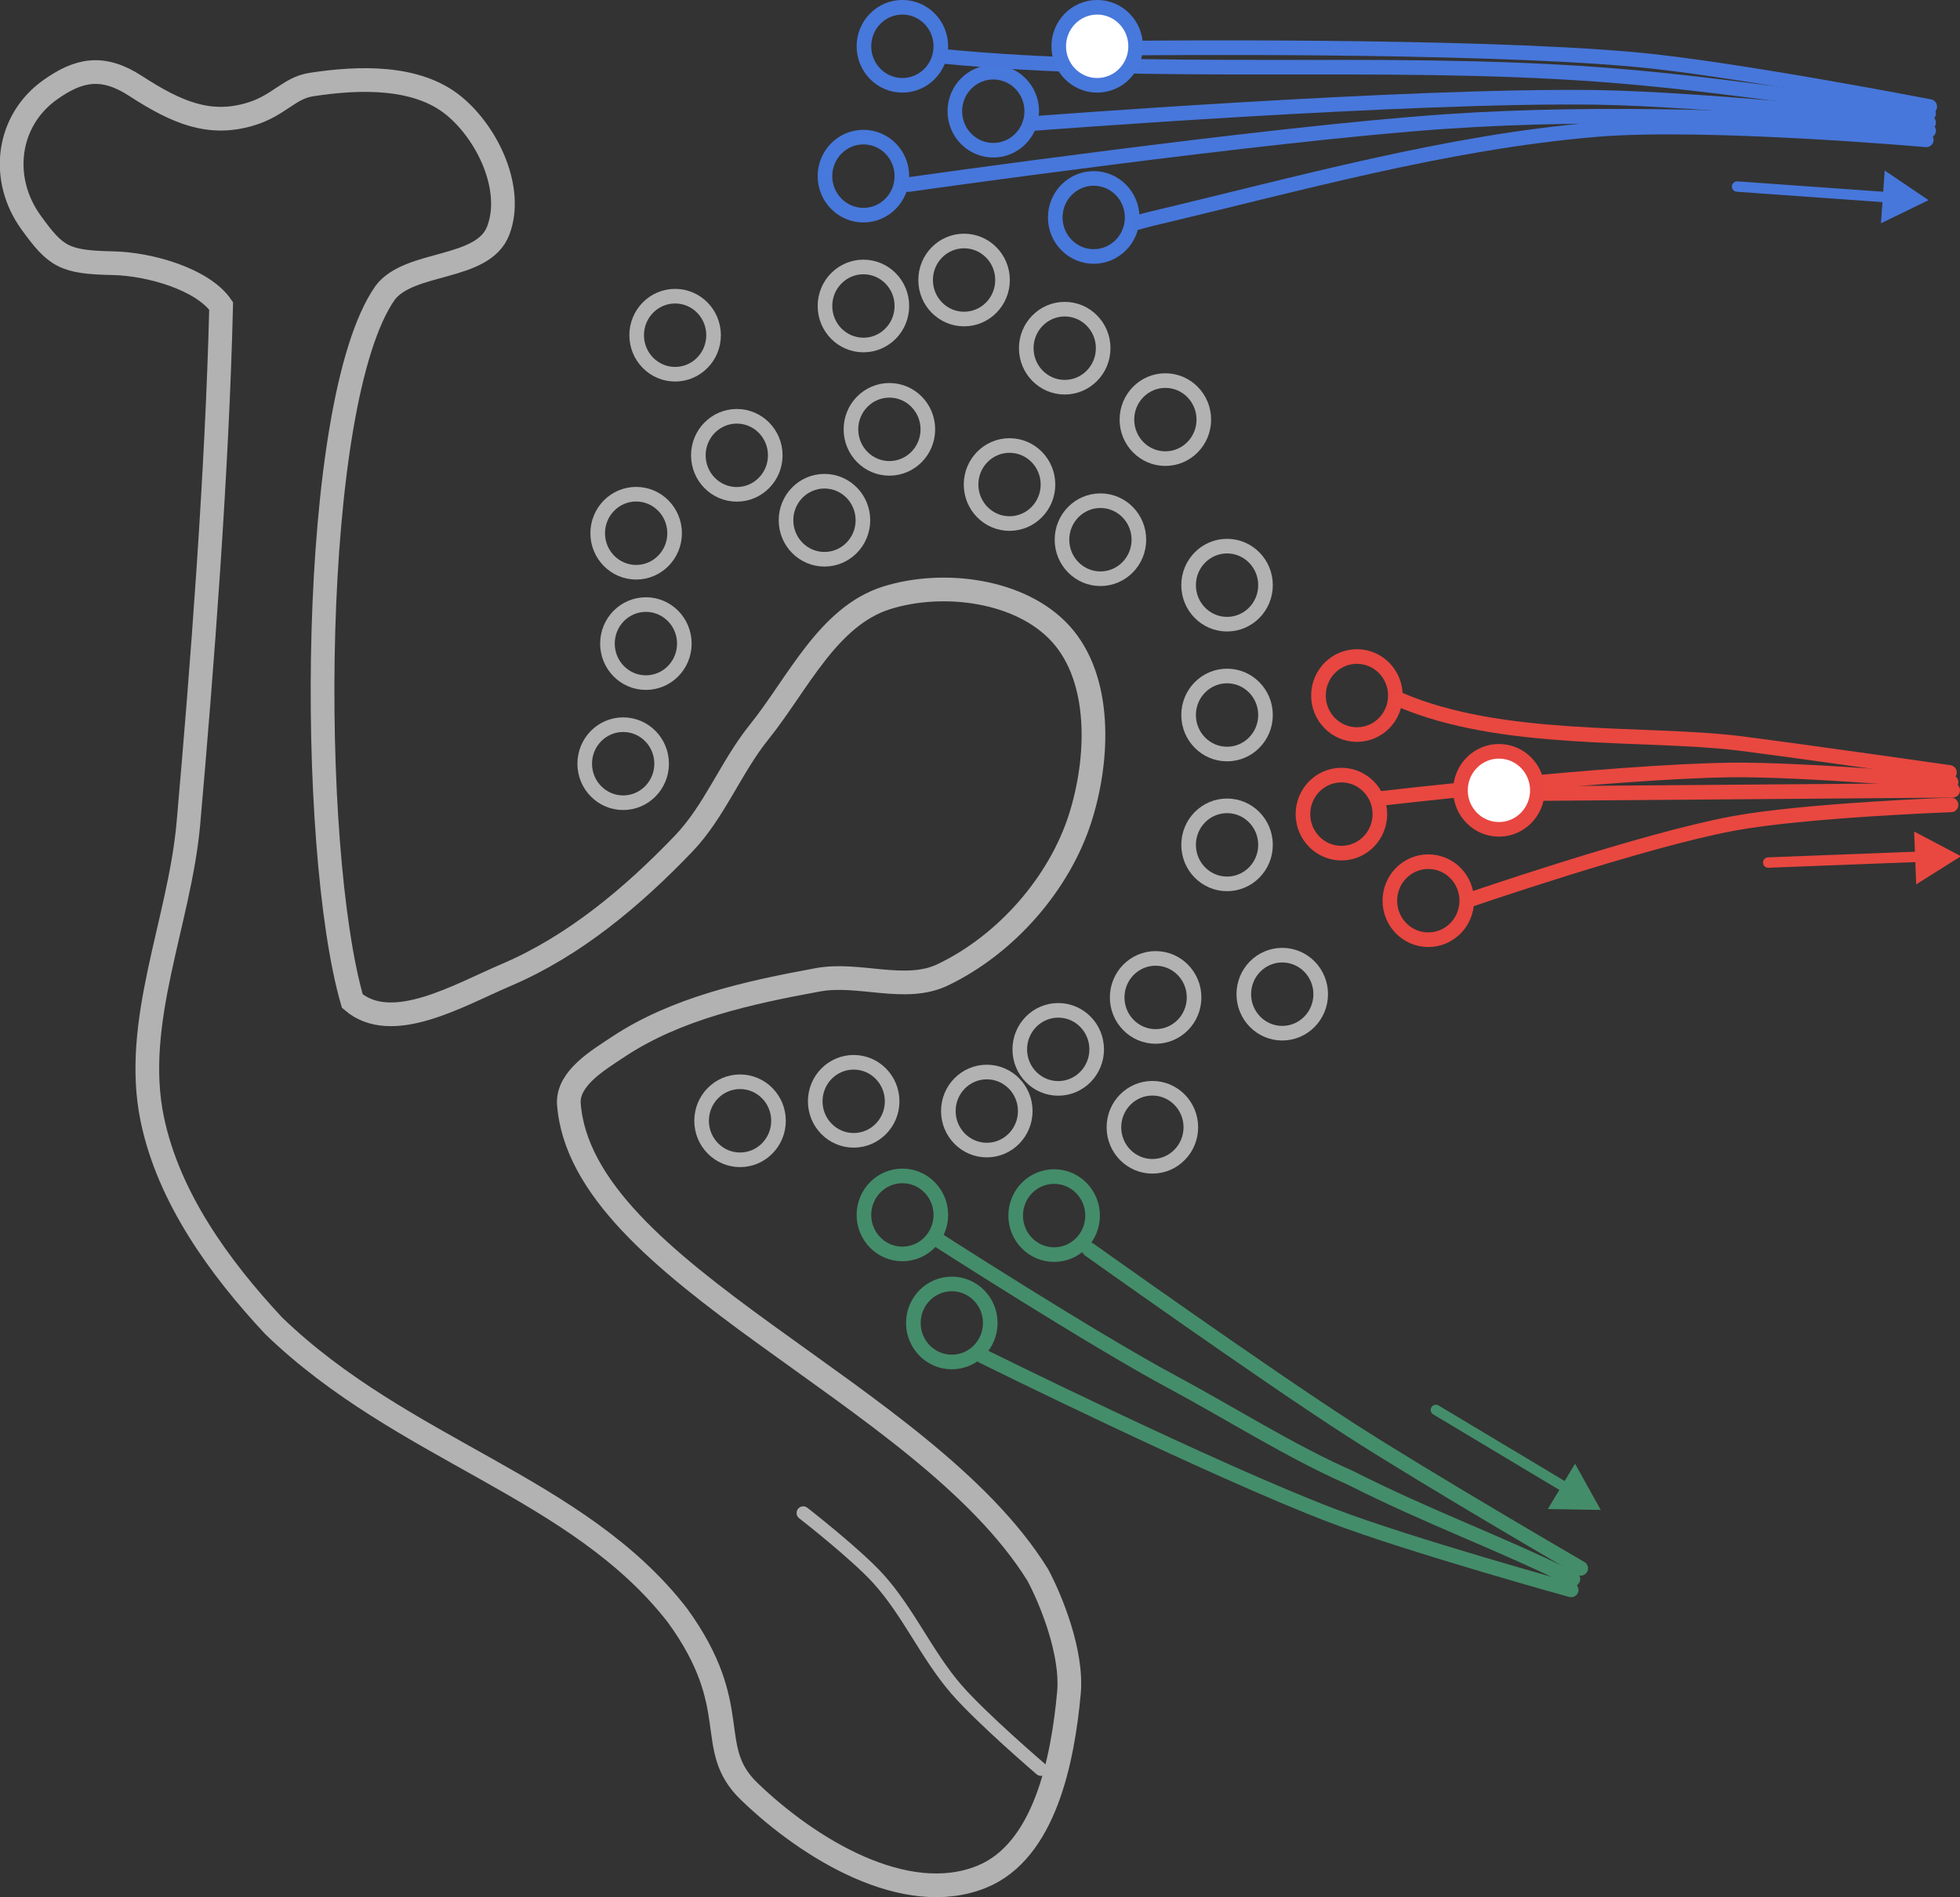 <?xml version="1.0" encoding="UTF-8" standalone="no"?>
<!-- Created with Inkscape (http://www.inkscape.org/) -->

<svg
   xmlns:dc="http://purl.org/dc/elements/1.1/"
   xmlns:cc="http://creativecommons.org/ns#"
   xmlns:rdf="http://www.w3.org/1999/02/22-rdf-syntax-ns#"
   xmlns:svg="http://www.w3.org/2000/svg"
   xmlns="http://www.w3.org/2000/svg"
   xmlns:sodipodi="http://sodipodi.sourceforge.net/DTD/sodipodi-0.dtd"
   xmlns:inkscape="http://www.inkscape.org/namespaces/inkscape"
   width="603.692"
   height="584.44"
   id="svg3106"
   version="1.1"
   inkscape:version="0.48.4 r9939"
   sodipodi:docname="calyx inputs.svg">
  <rect width="100%" height="100%" fill="#333333" stroke="none"/>
  <defs
     id="defs3108" />
  <sodipodi:namedview
     id="base"
     pagecolor="#ffffff"
     bordercolor="#666666"
     borderopacity="1.0"
     inkscape:pageopacity="0.0"
     inkscape:pageshadow="2"
     inkscape:zoom="0.5"
     inkscape:cx="367.60001"
     inkscape:cy="70.733701"
     inkscape:document-units="px"
     inkscape:current-layer="layer1"
     showgrid="false"
     inkscape:window-width="1920"
     inkscape:window-height="1017"
     inkscape:window-x="-8"
     inkscape:window-y="-8"
     inkscape:window-maximized="1"
     fit-margin-top="0"
     fit-margin-left="0"
     fit-margin-right="0"
     fit-margin-bottom="0" />
  <g
     inkscape:label="Layer 1"
     inkscape:groupmode="layer"
     id="layer1"
     transform="translate(-115.564,-116.913)">
    <g
       id="g3846">
      <ellipse
         transform="translate(-416.107,-75.993)"
         sodipodi:ry="12.020815"
         sodipodi:rx="11.844039"
         sodipodi:cy="333.16531"
         sodipodi:cx="758.61096"
         d="m 770.455,333.165 c 0,6.639 -5.303,12.021 -11.844,12.021 -6.541,0 -11.844,-5.382 -11.844,-12.021 0,-6.639 5.303,-12.021 11.844,-12.021 6.541,0 11.844,5.382 11.844,12.021 z"
         id="path3781"
         style="fill:none;stroke:#b2b2b2;stroke-width:4.5;stroke-miterlimit:4;stroke-opacity:1;stroke-dasharray:none"
         cx="758.611"
         cy="333.165"
         rx="11.844"
         ry="12.021" />
      <ellipse
         transform="translate(-416.107,-75.993)"
         sodipodi:ry="12.020815"
         sodipodi:rx="11.844039"
         sodipodi:cy="453.16531"
         sodipodi:cx="909.61096"
         d="m 921.455,453.165 c 0,6.639 -5.303,12.021 -11.844,12.021 -6.541,0 -11.844,-5.382 -11.844,-12.021 0,-6.639 5.303,-12.021 11.844,-12.021 6.541,0 11.844,5.382 11.844,12.021 z"
         style="fill:none;stroke:#b2b2b2;stroke-width:4.5;stroke-miterlimit:4;stroke-opacity:1;stroke-dasharray:none"
         id="path3783"
         cx="909.611"
         cy="453.165"
         rx="11.844"
         ry="12.021" />
      <ellipse
         transform="translate(-416.107,-75.993)"
         sodipodi:ry="12.020815"
         sodipodi:rx="11.844039"
         sodipodi:cy="325.16531"
         sodipodi:cx="805.61096"
         d="m 817.455,325.165 c 0,6.639 -5.303,12.021 -11.844,12.021 -6.541,0 -11.844,-5.382 -11.844,-12.021 0,-6.639 5.303,-12.021 11.844,-12.021 6.541,0 11.844,5.382 11.844,12.021 z"
         id="path3785"
         style="fill:none;stroke:#b2b2b2;stroke-width:4.5;stroke-miterlimit:4;stroke-opacity:1;stroke-dasharray:none"
         cx="805.611"
         cy="325.165"
         rx="11.844"
         ry="12.021" />
      <ellipse
         transform="translate(-416.107,-75.993)"
         sodipodi:ry="12.020815"
         sodipodi:rx="11.844039"
         sodipodi:cy="300.16531"
         sodipodi:cx="859.61096"
         d="m 871.455,300.165 c 0,6.639 -5.303,12.021 -11.844,12.021 -6.541,0 -11.844,-5.382 -11.844,-12.021 0,-6.639 5.303,-12.021 11.844,-12.021 6.541,0 11.844,5.382 11.844,12.021 z"
         style="fill:none;stroke:#b2b2b2;stroke-width:4.5;stroke-miterlimit:4;stroke-opacity:1;stroke-dasharray:none"
         id="path3787"
         cx="859.611"
         cy="300.165"
         rx="11.844"
         ry="12.021" />
      <ellipse
         transform="translate(-416.107,-75.993)"
         sodipodi:ry="12.020815"
         sodipodi:rx="11.844039"
         sodipodi:cy="342.16531"
         sodipodi:cx="842.61096"
         d="m 854.455,342.165 c 0,6.639 -5.303,12.021 -11.844,12.021 -6.541,0 -11.844,-5.382 -11.844,-12.021 0,-6.639 5.303,-12.021 11.844,-12.021 6.541,0 11.844,5.382 11.844,12.021 z"
         id="path3789"
         style="fill:none;stroke:#b2b2b2;stroke-width:4.5;stroke-miterlimit:4;stroke-opacity:1;stroke-dasharray:none"
         cx="842.611"
         cy="342.165"
         rx="11.844"
         ry="12.021" />
      <ellipse
         transform="translate(-416.107,-75.993)"
         sodipodi:ry="12.020815"
         sodipodi:rx="11.844039"
         sodipodi:cy="322.16531"
         sodipodi:cx="890.61096"
         d="m 902.455,322.165 c 0,6.639 -5.303,12.021 -11.844,12.021 -6.541,0 -11.844,-5.382 -11.844,-12.021 0,-6.639 5.303,-12.021 11.844,-12.021 6.541,0 11.844,5.382 11.844,12.021 z"
         style="fill:none;stroke:#b2b2b2;stroke-width:4.5;stroke-miterlimit:4;stroke-opacity:1;stroke-dasharray:none"
         id="path3791"
         cx="890.611"
         cy="322.165"
         rx="11.844"
         ry="12.021" />
      <ellipse
         transform="translate(-416.107,-75.993)"
         sodipodi:ry="12.020815"
         sodipodi:rx="11.844039"
         sodipodi:cy="413.16531"
         sodipodi:cx="909.61096"
         d="m 921.455,413.165 c 0,6.639 -5.303,12.021 -11.844,12.021 -6.541,0 -11.844,-5.382 -11.844,-12.021 0,-6.639 5.303,-12.021 11.844,-12.021 6.541,0 11.844,5.382 11.844,12.021 z"
         id="path3793"
         style="fill:none;stroke:#b2b2b2;stroke-width:4.5;stroke-miterlimit:4;stroke-opacity:1;stroke-dasharray:none"
         cx="909.611"
         cy="413.165"
         rx="11.844"
         ry="12.021" />
      <ellipse
         transform="translate(-416.107,-75.993)"
         sodipodi:ry="12.020815"
         sodipodi:rx="11.844039"
         sodipodi:cy="373.16531"
         sodipodi:cx="909.61096"
         d="m 921.455,373.165 c 0,6.639 -5.303,12.021 -11.844,12.021 -6.541,0 -11.844,-5.382 -11.844,-12.021 0,-6.639 5.303,-12.021 11.844,-12.021 6.541,0 11.844,5.382 11.844,12.021 z"
         id="path3795"
         style="fill:none;stroke:#b2b2b2;stroke-width:4.5;stroke-miterlimit:4;stroke-opacity:1;stroke-dasharray:none"
         cx="909.611"
         cy="373.165"
         rx="11.844"
         ry="12.021" />
      <ellipse
         transform="translate(-416.107,-75.993)"
         sodipodi:ry="12.020815"
         sodipodi:rx="11.844039"
         sodipodi:cy="500.16531"
         sodipodi:cx="887.61096"
         d="m 899.455,500.165 c 0,6.639 -5.303,12.021 -11.844,12.021 -6.541,0 -11.844,-5.382 -11.844,-12.021 0,-6.639 5.303,-12.021 11.844,-12.021 6.541,0 11.844,5.382 11.844,12.021 z"
         id="path3797"
         style="fill:none;stroke:#b2b2b2;stroke-width:4.5;stroke-miterlimit:4;stroke-opacity:1;stroke-dasharray:none"
         cx="887.611"
         cy="500.165"
         rx="11.844"
         ry="12.021" />
      <ellipse
         transform="translate(-416.107,-75.993)"
         sodipodi:ry="12.020815"
         sodipodi:rx="11.844039"
         sodipodi:cy="499.16531"
         sodipodi:cx="926.61096"
         d="m 938.455,499.165 c 0,6.639 -5.303,12.021 -11.844,12.021 -6.541,0 -11.844,-5.382 -11.844,-12.021 0,-6.639 5.303,-12.021 11.844,-12.021 6.541,0 11.844,5.382 11.844,12.021 z"
         style="fill:none;stroke:#b2b2b2;stroke-width:4.5;stroke-miterlimit:4;stroke-opacity:1;stroke-dasharray:none"
         id="path3799"
         cx="926.611"
         cy="499.165"
         rx="11.844"
         ry="12.021" />
      <ellipse
         transform="translate(-416.107,-75.993)"
         sodipodi:ry="12.020815"
         sodipodi:rx="11.844039"
         sodipodi:cy="540.16528"
         sodipodi:cx="886.61096"
         d="m 898.455,540.165 c 0,6.639 -5.303,12.021 -11.844,12.021 -6.541,0 -11.844,-5.382 -11.844,-12.021 0,-6.639 5.303,-12.021 11.844,-12.021 6.541,0 11.844,5.382 11.844,12.021 z"
         id="path3801"
         style="fill:none;stroke:#b2b2b2;stroke-width:4.5;stroke-miterlimit:4;stroke-opacity:1;stroke-dasharray:none"
         cx="886.611"
         cy="540.165"
         rx="11.844"
         ry="12.021" />
      <ellipse
         transform="translate(-416.107,-75.993)"
         sodipodi:ry="12.020815"
         sodipodi:rx="11.844039"
         sodipodi:cy="535.16528"
         sodipodi:cx="835.61096"
         d="m 847.455,535.165 c 0,6.639 -5.303,12.021 -11.844,12.021 -6.541,0 -11.844,-5.382 -11.844,-12.021 0,-6.639 5.303,-12.021 11.844,-12.021 6.541,0 11.844,5.382 11.844,12.021 z"
         style="fill:none;stroke:#b2b2b2;stroke-width:4.5;stroke-miterlimit:4;stroke-opacity:1;stroke-dasharray:none"
         id="path3803"
         cx="835.611"
         cy="535.165"
         rx="11.844"
         ry="12.021" />
      <ellipse
         transform="translate(-416.107,-75.993)"
         sodipodi:ry="12.020815"
         sodipodi:rx="11.844039"
         sodipodi:cy="516.16528"
         sodipodi:cx="857.61096"
         d="m 869.455,516.165 c 0,6.639 -5.303,12.021 -11.844,12.021 -6.541,0 -11.844,-5.382 -11.844,-12.021 0,-6.639 5.303,-12.021 11.844,-12.021 6.541,0 11.844,5.382 11.844,12.021 z"
         id="path3805"
         style="fill:none;stroke:#b2b2b2;stroke-width:4.5;stroke-miterlimit:4;stroke-opacity:1;stroke-dasharray:none"
         cx="857.611"
         cy="516.165"
         rx="11.844"
         ry="12.021" />
      <ellipse
         transform="translate(-416.107,-75.993)"
         sodipodi:ry="12.020815"
         sodipodi:rx="11.844039"
         sodipodi:cy="532.16528"
         sodipodi:cx="794.61096"
         d="m 806.455,532.165 c 0,6.639 -5.303,12.021 -11.844,12.021 -6.541,0 -11.844,-5.382 -11.844,-12.021 0,-6.639 5.303,-12.021 11.844,-12.021 6.541,0 11.844,5.382 11.844,12.021 z"
         style="fill:none;stroke:#b2b2b2;stroke-width:4.5;stroke-miterlimit:4;stroke-opacity:1;stroke-dasharray:none"
         id="path3807"
         cx="794.611"
         cy="532.165"
         rx="11.844"
         ry="12.021" />
      <ellipse
         transform="translate(-416.107,-75.993)"
         sodipodi:ry="12.020815"
         sodipodi:rx="11.844039"
         sodipodi:cy="391.16531"
         sodipodi:cx="730.61096"
         d="m 742.455,391.165 c 0,6.639 -5.303,12.021 -11.844,12.021 -6.541,0 -11.844,-5.382 -11.844,-12.021 0,-6.639 5.303,-12.021 11.844,-12.021 6.541,0 11.844,5.382 11.844,12.021 z"
         id="path3809"
         style="fill:none;stroke:#b2b2b2;stroke-width:4.5;stroke-miterlimit:4;stroke-opacity:1;stroke-dasharray:none"
         cx="730.611"
         cy="391.165"
         rx="11.844"
         ry="12.021" />
      <ellipse
         transform="translate(-416.107,-75.993)"
         sodipodi:ry="12.020815"
         sodipodi:rx="11.844039"
         sodipodi:cy="357.16531"
         sodipodi:cx="727.61096"
         d="m 739.455,357.165 c 0,6.639 -5.303,12.021 -11.844,12.021 -6.541,0 -11.844,-5.382 -11.844,-12.021 0,-6.639 5.303,-12.021 11.844,-12.021 6.541,0 11.844,5.382 11.844,12.021 z"
         style="fill:none;stroke:#b2b2b2;stroke-width:4.5;stroke-miterlimit:4;stroke-opacity:1;stroke-dasharray:none"
         id="path3811"
         cx="727.611"
         cy="357.165"
         rx="11.844"
         ry="12.021" />
      <ellipse
         transform="translate(-416.107,-75.993)"
         sodipodi:ry="12.020815"
         sodipodi:rx="11.844039"
         sodipodi:cy="287.16531"
         sodipodi:cx="797.61096"
         d="m 809.455,287.165 c 0,6.639 -5.303,12.021 -11.844,12.021 -6.541,0 -11.844,-5.382 -11.844,-12.021 0,-6.639 5.303,-12.021 11.844,-12.021 6.541,0 11.844,5.382 11.844,12.021 z"
         id="path3813"
         style="fill:none;stroke:#b2b2b2;stroke-width:4.5;stroke-miterlimit:4;stroke-opacity:1;stroke-dasharray:none"
         cx="797.611"
         cy="287.165"
         rx="11.844"
         ry="12.021" />
      <ellipse
         transform="translate(-416.107,-75.993)"
         sodipodi:ry="12.020815"
         sodipodi:rx="11.844039"
         sodipodi:cy="279.16531"
         sodipodi:cx="828.61096"
         d="m 840.455,279.165 c 0,6.639 -5.303,12.021 -11.844,12.021 -6.541,0 -11.844,-5.382 -11.844,-12.021 0,-6.639 5.303,-12.021 11.844,-12.021 6.541,0 11.844,5.382 11.844,12.021 z"
         style="fill:none;stroke:#b2b2b2;stroke-width:4.5;stroke-miterlimit:4;stroke-opacity:1;stroke-dasharray:none"
         id="path3815"
         cx="828.611"
         cy="279.165"
         rx="11.844"
         ry="12.021" />
      <ellipse
         transform="translate(-416.107,-75.993)"
         sodipodi:ry="12.020815"
         sodipodi:rx="11.844039"
         sodipodi:cy="296.16531"
         sodipodi:cx="739.61096"
         d="m 751.455,296.165 c 0,6.639 -5.303,12.021 -11.844,12.021 -6.541,0 -11.844,-5.382 -11.844,-12.021 0,-6.639 5.303,-12.021 11.844,-12.021 6.541,0 11.844,5.382 11.844,12.021 z"
         id="path3817"
         style="fill:none;stroke:#b2b2b2;stroke-width:4.5;stroke-miterlimit:4;stroke-opacity:1;stroke-dasharray:none"
         cx="739.611"
         cy="296.165"
         rx="11.844"
         ry="12.021" />
      <ellipse
         transform="translate(-416.107,-75.993)"
         sodipodi:ry="12.020815"
         sodipodi:rx="11.844039"
         sodipodi:cy="353.16531"
         sodipodi:cx="785.61096"
         d="m 797.455,353.165 c 0,6.639 -5.303,12.021 -11.844,12.021 -6.541,0 -11.844,-5.382 -11.844,-12.021 0,-6.639 5.303,-12.021 11.844,-12.021 6.541,0 11.844,5.382 11.844,12.021 z"
         style="fill:none;stroke:#b2b2b2;stroke-width:4.5;stroke-miterlimit:4;stroke-opacity:1;stroke-dasharray:none"
         id="path3819"
         cx="785.611"
         cy="353.165"
         rx="11.844"
         ry="12.021" />
      <ellipse
         transform="translate(-416.107,-75.993)"
         sodipodi:ry="12.020815"
         sodipodi:rx="11.844039"
         sodipodi:cy="359.16531"
         sodipodi:cx="870.61096"
         d="m 882.455,359.165 c 0,6.639 -5.303,12.021 -11.844,12.021 -6.541,0 -11.844,-5.382 -11.844,-12.021 0,-6.639 5.303,-12.021 11.844,-12.021 6.541,0 11.844,5.382 11.844,12.021 z"
         id="path3821"
         style="fill:none;stroke:#b2b2b2;stroke-width:4.5;stroke-miterlimit:4;stroke-opacity:1;stroke-dasharray:none"
         cx="870.611"
         cy="359.165"
         rx="11.844"
         ry="12.021" />
      <ellipse
         transform="translate(-416.107,-75.993)"
         sodipodi:ry="12.020815"
         sodipodi:rx="11.844039"
         sodipodi:cy="538.16528"
         sodipodi:cx="759.61096"
         d="m 771.455,538.165 c 0,6.639 -5.303,12.021 -11.844,12.021 -6.541,0 -11.844,-5.382 -11.844,-12.021 0,-6.639 5.303,-12.021 11.844,-12.021 6.541,0 11.844,5.382 11.844,12.021 z"
         style="fill:none;stroke:#b2b2b2;stroke-width:4.5;stroke-miterlimit:4;stroke-opacity:1;stroke-dasharray:none"
         id="path3823"
         cx="759.611"
         cy="538.165"
         rx="11.844"
         ry="12.021" />
      <ellipse
         transform="translate(-416.107,-75.993)"
         sodipodi:ry="12.020815"
         sodipodi:rx="11.844039"
         sodipodi:cy="428.16531"
         sodipodi:cx="723.61096"
         d="m 735.455,428.165 c 0,6.639 -5.303,12.021 -11.844,12.021 -6.541,0 -11.844,-5.382 -11.844,-12.021 0,-6.639 5.303,-12.021 11.844,-12.021 6.541,0 11.844,5.382 11.844,12.021 z"
         id="path3825"
         style="fill:none;stroke:#b2b2b2;stroke-width:4.5;stroke-miterlimit:4;stroke-opacity:1;stroke-dasharray:none"
         cx="723.611"
         cy="428.165"
         rx="11.844"
         ry="12.021" />
      <ellipse
         transform="translate(-416.107,-75.993)"
         sodipodi:ry="12.020815"
         sodipodi:rx="11.844039"
         sodipodi:cy="247.16531"
         sodipodi:cx="797.61096"
         d="m 809.455,247.165 c 0,6.639 -5.303,12.021 -11.844,12.021 -6.541,0 -11.844,-5.382 -11.844,-12.021 0,-6.639 5.303,-12.021 11.844,-12.021 6.541,0 11.844,5.382 11.844,12.021 z"
         style="fill:none;stroke:#4778db;stroke-width:4.5;stroke-miterlimit:4;stroke-opacity:1;stroke-dasharray:none"
         id="path3827"
         cx="797.611"
         cy="247.165"
         rx="11.844"
         ry="12.021" />
      <ellipse
         transform="translate(-416.107,-75.993)"
         sodipodi:ry="12.020815"
         sodipodi:rx="11.844039"
         sodipodi:cy="227.16531"
         sodipodi:cx="837.61096"
         d="m 849.455,227.165 c 0,6.639 -5.303,12.021 -11.844,12.021 -6.541,0 -11.844,-5.382 -11.844,-12.021 0,-6.639 5.303,-12.021 11.844,-12.021 6.541,0 11.844,5.382 11.844,12.021 z"
         id="path3829"
         style="fill:none;stroke:#4778db;stroke-width:4.5;stroke-miterlimit:4;stroke-opacity:1;stroke-dasharray:none"
         cx="837.611"
         cy="227.165"
         rx="11.844"
         ry="12.021" />
      <ellipse
         transform="translate(-416.107,-75.993)"
         sodipodi:ry="12.020815"
         sodipodi:rx="11.844039"
         sodipodi:cy="259.89322"
         sodipodi:cx="868.53992"
         d="m 880.384,259.893 c 0,6.639 -5.303,12.021 -11.844,12.021 -6.541,0 -11.844,-5.382 -11.844,-12.021 0,-6.639 5.303,-12.021 11.844,-12.021 6.541,0 11.844,5.382 11.844,12.021 z"
         style="fill:none;stroke:#4778db;stroke-width:4.5;stroke-miterlimit:4;stroke-opacity:1;stroke-dasharray:none"
         id="path3831"
         cx="868.54"
         cy="259.893"
         rx="11.844"
         ry="12.021" />
      <ellipse
         transform="translate(-416.107,-75.993)"
         sodipodi:ry="12.020815"
         sodipodi:rx="11.844039"
         sodipodi:cy="207.16531"
         sodipodi:cx="809.61096"
         d="m 821.455,207.165 c 0,6.639 -5.303,12.021 -11.844,12.021 -6.541,0 -11.844,-5.382 -11.844,-12.021 0,-6.639 5.303,-12.021 11.844,-12.021 6.541,0 11.844,5.382 11.844,12.021 z"
         id="path3833"
         style="fill:none;stroke:#4778db;stroke-width:4.5;stroke-miterlimit:4;stroke-opacity:1;stroke-dasharray:none"
         cx="809.611"
         cy="207.165"
         rx="11.844"
         ry="12.021" />
      <ellipse
         transform="translate(-416.107,-75.993)"
         sodipodi:ry="12.020815"
         sodipodi:rx="11.844039"
         sodipodi:cy="600.44781"
         sodipodi:cx="824.83459"
         d="m 836.679,600.448 c 0,6.639 -5.303,12.021 -11.844,12.021 -6.541,0 -11.844,-5.382 -11.844,-12.021 0,-6.639 5.303,-12.021 11.844,-12.021 6.541,0 11.844,5.382 11.844,12.021 z"
         id="path3837"
         style="fill:none;stroke:#448d6a;stroke-width:4.5;stroke-miterlimit:4;stroke-opacity:1;stroke-dasharray:none"
         cx="824.835"
         cy="600.448"
         rx="11.844"
         ry="12.021" />
      <ellipse
         transform="translate(-416.107,-75.993)"
         sodipodi:ry="12.020815"
         sodipodi:rx="11.844039"
         sodipodi:cy="567.36633"
         sodipodi:cx="856.3493"
         d="m 868.193,567.366 c 0,6.639 -5.303,12.021 -11.844,12.021 -6.541,0 -11.844,-5.382 -11.844,-12.021 0,-6.639 5.303,-12.021 11.844,-12.021 6.541,0 11.844,5.382 11.844,12.021 z"
         style="fill:none;stroke:#448d6a;stroke-width:4.5;stroke-miterlimit:4;stroke-opacity:1;stroke-dasharray:none"
         id="path3839"
         cx="856.349"
         cy="567.366"
         rx="11.844"
         ry="12.021" />
      <ellipse
         transform="translate(-416.107,-75.993)"
         sodipodi:ry="12.020815"
         sodipodi:rx="11.844039"
         sodipodi:cy="567.16528"
         sodipodi:cx="809.61096"
         d="m 821.455,567.165 c 0,6.639 -5.303,12.021 -11.844,12.021 -6.541,0 -11.844,-5.382 -11.844,-12.021 0,-6.639 5.303,-12.021 11.844,-12.021 6.541,0 11.844,5.382 11.844,12.021 z"
         style="fill:none;stroke:#448d6a;stroke-width:4.5;stroke-miterlimit:4;stroke-opacity:1;stroke-dasharray:none"
         id="path3841"
         cx="809.611"
         cy="567.165"
         rx="11.844"
         ry="12.021" />
      <ellipse
         transform="translate(-416.107,-75.993)"
         sodipodi:ry="12.020815"
         sodipodi:rx="11.844039"
         sodipodi:cy="443.69781"
         sodipodi:cx="944.83459"
         d="m 956.679,443.698 c 0,6.639 -5.303,12.021 -11.844,12.021 -6.541,0 -11.844,-5.382 -11.844,-12.021 0,-6.639 5.303,-12.021 11.844,-12.021 6.541,0 11.844,5.382 11.844,12.021 z"
         style="fill:none;stroke:#e84640;stroke-width:4.5;stroke-miterlimit:4;stroke-opacity:1;stroke-dasharray:none"
         id="path3843"
         cx="944.835"
         cy="443.698"
         rx="11.844"
         ry="12.021" />
      <ellipse
         transform="translate(-416.107,-75.993)"
         sodipodi:ry="12.020815"
         sodipodi:rx="11.844039"
         sodipodi:cy="407.16531"
         sodipodi:cx="949.61096"
         d="m 961.455,407.165 c 0,6.639 -5.303,12.021 -11.844,12.021 -6.541,0 -11.844,-5.382 -11.844,-12.021 0,-6.639 5.303,-12.021 11.844,-12.021 6.541,0 11.844,5.382 11.844,12.021 z"
         id="path3847"
         style="fill:none;stroke:#e84640;stroke-width:4.5;stroke-miterlimit:4;stroke-opacity:1;stroke-dasharray:none"
         cx="949.611"
         cy="407.165"
         rx="11.844"
         ry="12.021" />
      <ellipse
         transform="translate(-416.107,-75.993)"
         sodipodi:ry="12.020815"
         sodipodi:rx="11.844039"
         sodipodi:cy="470.36633"
         sodipodi:cx="971.5993"
         d="m 983.443,470.366 c 0,6.639 -5.303,12.021 -11.844,12.021 -6.541,0 -11.844,-5.382 -11.844,-12.021 0,-6.639 5.303,-12.021 11.844,-12.021 6.541,0 11.844,5.382 11.844,12.021 z"
         style="fill:none;stroke:#e84640;stroke-width:4.5;stroke-miterlimit:4;stroke-opacity:1;stroke-dasharray:none"
         id="path3849"
         cx="971.599"
         cy="470.366"
         rx="11.844"
         ry="12.021" />
      <path
         sodipodi:nodetypes="aaaaaccaaasssssccaccaaaccaaaaa"
         inkscape:connector-curvature="0"
         id="path4000"
         d="m 442.274,312.165 c -12.242,-13.503 -36.141,-16.548 -53.538,-11.112 -18.186,5.683 -27.451,26.572 -39.396,41.416 -8.665,10.768 -13.671,24.365 -23.233,34.345 -15.654,16.339 -33.734,31.53 -54.548,40.406 -14.767,6.297 -35.297,18.539 -47.477,8.081 -13.584,-47.016 -13.548,-184.289 10.102,-218.193 7.598,-10.016 30.141,-6.795 34.85,-19.193 4.822,-12.694 -3.155,-29.754 -13.637,-38.386 -11.433,-9.414 -29.303,-8.812 -43.942,-6.566 -6.847,1.05 -9.979,6.461 -18.688,9.091 -12.586,3.801 -22.588,-0.321 -35.452,-8.669 -10.269,-6.663 -17.584,-4.947 -26.167,1.092 -13.505,9.502 -15.721,27.518 -6.061,40.911 7.685,10.655 10.256,12.302 25.244,12.6 11.395,0.226 27.641,4.96 33.345,13.159 -1.242,51.373 -5.891,111.827 -10.102,159.604 -2.757,30.405 -17.318,61.021 -11.112,90.914 5.001,24.087 20.598,45.647 37.376,63.64 39.968,38.627 93.698,49.549 124.422,89.286 20.698,28.569 8.025,40.621 22.05,54.155 18.32,17.679 48.162,35.917 71.721,26.264 19.303,-7.91 24.853,-35.796 26.769,-56.569 1.152,-12.484 -5.578,-28.847 -9.596,-36.365 -35.154,-56.706 -140.953,-92.806 -144.452,-145.462 -0.133,-7.633 8.792,-12.951 15.152,-17.173 18.053,-11.984 40.308,-16.79 61.619,-20.708 12.594,-2.316 26.832,4.005 38.386,-1.515 19.378,-9.258 35.956,-28.009 42.426,-48.487 5.714,-18.083 6.676,-42.519 -6.061,-56.569 z"
         style="fill:none;stroke:#b2b2b2;stroke-width:7.3;stroke-linecap:butt;stroke-linejoin:miter;stroke-miterlimit:4;stroke-opacity:1;stroke-dasharray:none" />
      <path
         sodipodi:nodetypes="cssc"
         inkscape:connector-curvature="0"
         id="path4002"
         d="m 436.18,661.921 c 0,0 -18.241,-15.605 -26.071,-24.643 -9.062,-10.46 -14.673,-23.64 -23.929,-33.929 -6.883,-7.652 -23.214,-20.357 -23.214,-20.357"
         style="fill:none;stroke:#b2b2b2;stroke-width:4.1;stroke-linecap:round;stroke-linejoin:miter;stroke-miterlimit:4;stroke-opacity:1;stroke-dasharray:none" />
      <path
         sodipodi:nodetypes="cac"
         inkscape:connector-curvature="0"
         id="path4043"
         d="m 451.033,501.829 c 0,0 53.034,37.801 80.388,55.447 23.221,14.979 71.02,42.763 71.02,42.763"
         style="color:#000000;fill:none;stroke:#448d6a;stroke-width:4.5;stroke-linecap:round;stroke-linejoin:miter;stroke-miterlimit:4;stroke-opacity:1;stroke-dasharray:none;stroke-dashoffset:0;marker:none;visibility:visible;display:inline;overflow:visible;enable-background:accumulate" />
      <path
         sodipodi:nodetypes="cscc"
         inkscape:connector-curvature="0"
         id="path4045"
         d="m 403.556,498.294 c 0,0 48.071,30.95 73.236,44.447 17.709,9.498 36.165,21.254 54.574,29.358 24.663,12.464 44.417,19.359 68.664,31.251"
         style="color:#000000;fill:none;stroke:#448d6a;stroke-width:4.5;stroke-linecap:round;stroke-linejoin:miter;stroke-miterlimit:4;stroke-opacity:1;stroke-dasharray:none;stroke-dashoffset:0;marker:none;visibility:visible;display:inline;overflow:visible;enable-background:accumulate" />
      <path
         sodipodi:nodetypes="cac"
         inkscape:connector-curvature="0"
         id="path4047"
         d="m 418.208,534.664 c 0,0 70.731,35.043 107.546,49.104 24.046,9.184 73.741,22.923 73.741,22.923"
         style="color:#000000;fill:none;stroke:#448d6a;stroke-width:4.5;stroke-linecap:round;stroke-linejoin:miter;stroke-miterlimit:4;stroke-opacity:1;stroke-dasharray:none;stroke-dashoffset:0;marker:none;visibility:visible;display:inline;overflow:visible;enable-background:accumulate" />
      <path
         sodipodi:nodetypes="cac"
         inkscape:connector-curvature="0"
         id="path4120"
         d="m 466.337,131.709 c 0,0 102.019,-1.076 152.735,3.536 30.545,2.777 90.863,14.496 90.863,14.496"
         style="color:#000000;fill:none;stroke:#4777db;stroke-width:4.5;stroke-linecap:round;stroke-linejoin:miter;stroke-miterlimit:4;stroke-opacity:1;stroke-dasharray:none;stroke-dashoffset:0;marker:none;visibility:visible;display:inline;overflow:visible;enable-background:accumulate" />
      <path
         sodipodi:nodetypes="cac"
         inkscape:connector-curvature="0"
         id="path4122"
         d="m 432.749,155.044 c 0,0 116.38,-8.99 174.655,-8.132 34.154,0.503 102.177,7.778 102.177,7.778"
         style="color:#000000;fill:none;stroke:#4777db;stroke-width:4.5;stroke-linecap:round;stroke-linejoin:miter;stroke-miterlimit:4;stroke-opacity:1;stroke-dasharray:none;stroke-dashoffset:0;marker:none;visibility:visible;display:inline;overflow:visible;enable-background:accumulate" />
      <path
         sodipodi:nodetypes="cac"
         inkscape:connector-curvature="0"
         id="path4124"
         d="m 405.172,134.184 c 65.736,6.497 135.21,0.749 202.586,5.657 34.087,2.483 67.882,8.014 101.823,12.021"
         style="color:#000000;fill:none;stroke:#4777db;stroke-width:4.5;stroke-linecap:round;stroke-linejoin:miter;stroke-miterlimit:4;stroke-opacity:1;stroke-dasharray:none;stroke-dashoffset:0;marker:none;visibility:visible;display:inline;overflow:visible;enable-background:accumulate" />
      <g
         id="g4185">
        <path
           style="color:#000000;fill:none;stroke:#4777db;stroke-width:4.5;stroke-linecap:round;stroke-linejoin:miter;stroke-miterlimit:4;stroke-opacity:1;stroke-dasharray:none;stroke-dashoffset:0;marker:none;visibility:visible;display:inline;overflow:visible;enable-background:accumulate"
           d="m 465.983,185.449 c 0,0 2.581,-0.752 3.889,-1.061 45.503,-10.754 90.938,-23.688 137.532,-27.577 33.723,-2.815 101.47,3.182 101.47,3.182"
           id="path4126"
           inkscape:connector-curvature="0"
           sodipodi:nodetypes="caac" />
      </g>
      <path
         sodipodi:nodetypes="caac"
         inkscape:connector-curvature="0"
         id="path4128"
         d="m 395.273,173.782 c 0,0 110.294,-15.662 165.817,-19.445 24.343,-1.659 48.79,-1.865 73.186,-1.414 25.138,0.465 75.307,4.243 75.307,4.243"
         style="color:#000000;fill:none;stroke:#4777db;stroke-width:4.5;stroke-linecap:round;stroke-linejoin:miter;stroke-miterlimit:4;stroke-opacity:1;stroke-dasharray:none;stroke-dashoffset:0;marker:none;visibility:visible;display:inline;overflow:visible;enable-background:accumulate" />
      <ellipse
         transform="translate(-416.107,-75.993)"
         sodipodi:ry="12.020815"
         sodipodi:rx="11.844039"
         sodipodi:cy="207.16531"
         sodipodi:cx="869.61096"
         d="m 881.455,207.165 c 0,6.639 -5.303,12.021 -11.844,12.021 -6.541,0 -11.844,-5.382 -11.844,-12.021 0,-6.639 5.303,-12.021 11.844,-12.021 6.541,0 11.844,5.382 11.844,12.021 z"
         style="fill:#ffffff;fill-opacity:1;stroke:#4778db;stroke-width:4.5;stroke-miterlimit:4;stroke-opacity:1;stroke-dasharray:none"
         id="path3835"
         cx="869.611"
         cy="207.165"
         rx="11.844"
         ry="12.021" />
      <g
         transform="matrix(0.998,0.071,-0.071,0.998,-1.07,-53.121)"
         id="g4196">
        <path
           sodipodi:type="star"
           style="color:#000000;fill:none;stroke:#4777db;stroke-width:4.5;stroke-linecap:round;stroke-linejoin:miter;stroke-miterlimit:4;stroke-opacity:1;stroke-dasharray:none;stroke-dashoffset:0;marker:none;visibility:visible;display:inline;overflow:visible;enable-background:accumulate"
           id="path4166"
           sodipodi:sides="3"
           sodipodi:cx="709.31647"
           sodipodi:cy="170.24648"
           sodipodi:r1="4.9029646"
           sodipodi:r2="2.4514823"
           sodipodi:arg1="2.0943951"
           sodipodi:arg2="3.1415927"
           inkscape:flatsided="true"
           inkscape:rounded="0"
           inkscape:randomized="0"
           d="m 706.865,174.493 0,-8.492 7.354,4.246 z"
           inkscape:transform-center-x="-1.2257412"
           transform="translate(6.187,10.341)" />
        <path
           style="color:#000000;fill:none;stroke:#4777db;stroke-width:3.2;stroke-linecap:round;stroke-linejoin:miter;stroke-miterlimit:4;stroke-opacity:1;stroke-dasharray:none;stroke-dashoffset:0;marker:none;visibility:visible;display:inline;overflow:visible;enable-background:accumulate"
           d="m 665.829,180.588 50.823,0"
           id="path4168"
           inkscape:connector-curvature="0" />
      </g>
      <g
         transform="matrix(0.892,0.452,-0.452,0.892,308.301,-173.879)"
         id="g4242">
        <path
           transform="matrix(0.998,0.071,-0.071,0.998,-95.629,317.632)"
           inkscape:transform-center-x="-1.2257412"
           d="m 706.865,174.493 0,-8.492 7.354,4.246 z"
           inkscape:randomized="0"
           inkscape:rounded="0"
           inkscape:flatsided="true"
           sodipodi:arg2="3.1415927"
           sodipodi:arg1="2.0943951"
           sodipodi:r2="2.4514823"
           sodipodi:r1="4.9029646"
           sodipodi:cy="170.24648"
           sodipodi:cx="709.31647"
           sodipodi:sides="3"
           id="path4215"
           style="color:#000000;fill:none;stroke:#448d6a;stroke-width:4.5;stroke-linecap:round;stroke-linejoin:miter;stroke-miterlimit:4;stroke-opacity:1;stroke-dasharray:none;stroke-dashoffset:0;marker:none;visibility:visible;display:inline;overflow:visible;enable-background:accumulate"
           sodipodi:type="star" />
        <path
           inkscape:connector-curvature="0"
           id="path4217"
           d="m 550.342,534.041 50.696,3.589"
           style="color:#000000;fill:none;stroke:#448d6a;stroke-width:3.2;stroke-linecap:round;stroke-linejoin:miter;stroke-miterlimit:4;stroke-opacity:1;stroke-dasharray:none;stroke-dashoffset:0;marker:none;visibility:visible;display:inline;overflow:visible;enable-background:accumulate" />
      </g>
      <path
         inkscape:connector-curvature="0"
         id="path3034"
         d="m 590,361.362 127,-1"
         style="color:#000000;fill:none;stroke:#e84840;stroke-width:4.5;stroke-linecap:round;stroke-linejoin:miter;stroke-miterlimit:4;stroke-opacity:1;stroke-dasharray:none;stroke-dashoffset:0;marker:none;visibility:visible;display:inline;overflow:visible;enable-background:accumulate" />
      <path
         sodipodi:nodetypes="cac"
         inkscape:connector-curvature="0"
         id="path3036"
         d="m 541,362.862 c 0,0 71.551,-8.28 107.5,-8.75 22.699,-0.297 68,3.75 68,3.75"
         style="color:#000000;fill:none;stroke:#e84840;stroke-width:4.5;stroke-linecap:round;stroke-linejoin:miter;stroke-miterlimit:4;stroke-opacity:1;stroke-dasharray:none;stroke-dashoffset:0;marker:none;visibility:visible;display:inline;overflow:visible;enable-background:accumulate" />
      <path
         sodipodi:nodetypes="ccc"
         inkscape:connector-curvature="0"
         id="path3038"
         d="m 546.5,332.362 c 31.739,13.712 74.964,9.957 104.5,13.5 21.696,2.778 65,9 65,9"
         style="color:#000000;fill:none;stroke:#e84840;stroke-width:4.5;stroke-linecap:round;stroke-linejoin:miter;stroke-miterlimit:4;stroke-opacity:1;stroke-dasharray:none;stroke-dashoffset:0;marker:none;visibility:visible;display:inline;overflow:visible;enable-background:accumulate" />
      <path
         sodipodi:nodetypes="cac"
         inkscape:connector-curvature="0"
         id="path3040"
         d="m 567.5,394.362 c 0,0 53.852,-18.558 81.75,-23.75 22.119,-4.117 67.25,-5.75 67.25,-5.75"
         style="color:#000000;fill:none;stroke:#e84840;stroke-width:4.5;stroke-linecap:round;stroke-linejoin:miter;stroke-miterlimit:4;stroke-opacity:1;stroke-dasharray:none;stroke-dashoffset:0;marker:none;visibility:visible;display:inline;overflow:visible;enable-background:accumulate" />
      <ellipse
         transform="translate(-416.107,-75.993)"
         sodipodi:ry="12.020815"
         sodipodi:rx="11.844039"
         sodipodi:cy="436.36633"
         sodipodi:cx="993.3493"
         d="m 1005.193,436.366 c 0,6.639 -5.303,12.021 -11.844,12.021 -6.541,0 -11.844,-5.382 -11.844,-12.021 0,-6.639 5.303,-12.021 11.844,-12.021 6.541,0 11.844,5.382 11.844,12.021 z"
         id="path3845"
         style="fill:#ffffff;fill-opacity:1;stroke:#e84640;stroke-width:4.5;stroke-miterlimit:4;stroke-opacity:1;stroke-dasharray:none"
         cx="993.349"
         cy="436.366"
         rx="11.844"
         ry="12.021" />
      <g
         transform="matrix(0.994,-0.109,0.109,0.994,-47.341,79.921)"
         id="g3842">
        <path
           transform="matrix(0.998,0.071,-0.071,0.998,24.371,161.632)"
           inkscape:transform-center-x="-1.2257412"
           d="m 706.865,174.493 0,-8.492 7.354,4.246 z"
           inkscape:randomized="0"
           inkscape:rounded="0"
           inkscape:flatsided="true"
           sodipodi:arg2="3.1415927"
           sodipodi:arg1="2.0943951"
           sodipodi:r2="2.4514823"
           sodipodi:r1="4.9029646"
           sodipodi:cy="170.24648"
           sodipodi:cx="709.31647"
           sodipodi:sides="3"
           id="path3836"
           style="color:#000000;fill:none;stroke:#e84840;stroke-width:4.5;stroke-linecap:round;stroke-linejoin:miter;stroke-miterlimit:4;stroke-opacity:1;stroke-dasharray:none;stroke-dashoffset:0;marker:none;visibility:visible;display:inline;overflow:visible;enable-background:accumulate"
           sodipodi:type="star" />
        <path
           inkscape:connector-curvature="0"
           id="path3838"
           d="m 670.342,378.041 50.696,3.589"
           style="color:#000000;fill:none;stroke:#e84840;stroke-width:3.2;stroke-linecap:round;stroke-linejoin:miter;stroke-miterlimit:4;stroke-opacity:1;stroke-dasharray:none;stroke-dashoffset:0;marker:none;visibility:visible;display:inline;overflow:visible;enable-background:accumulate" />
      </g>
    </g>
  </g>
</svg>
